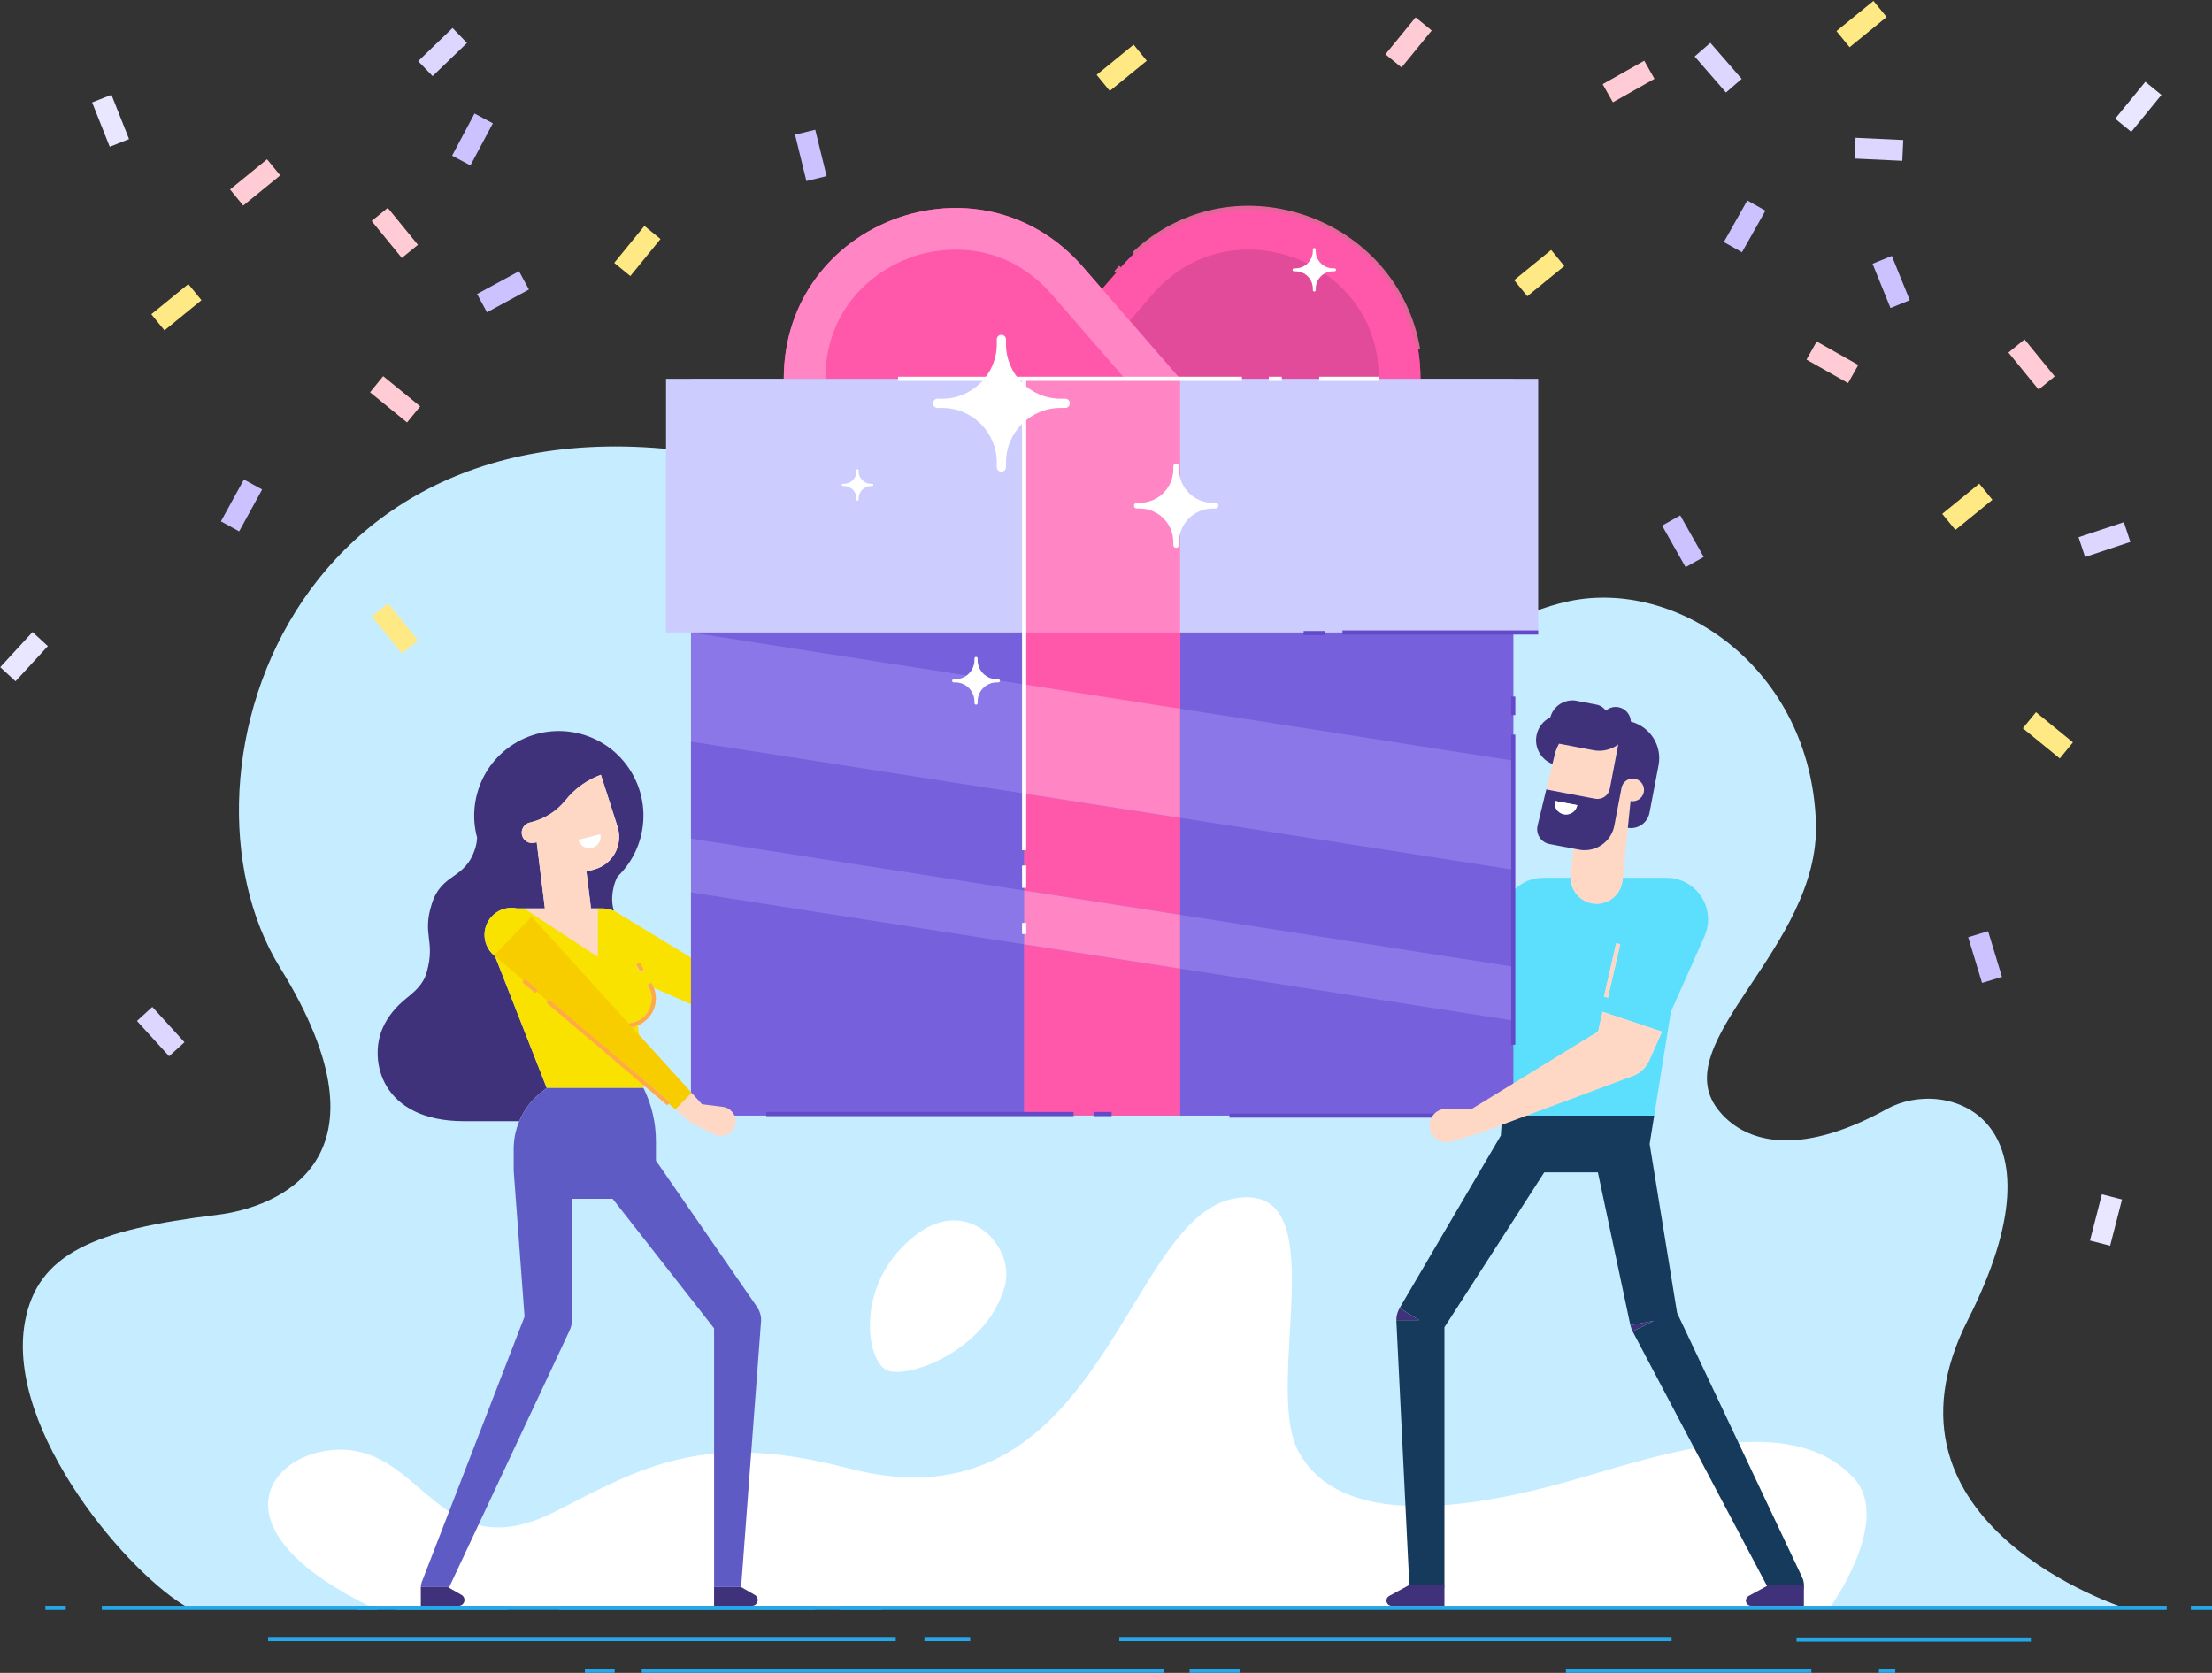 <?xml version="1.0" encoding="utf-8"?>
<!-- Generator: Adobe Illustrator 23.0.1, SVG Export Plug-In . SVG Version: 6.00 Build 0)  -->
<svg version="1.1" id="people" xmlns="http://www.w3.org/2000/svg" xmlns:xlink="http://www.w3.org/1999/xlink" x="0px" y="0px"
	 viewBox="0 0 500 378.167" enable-background="new 0 0 500 378.167" xml:space="preserve">
<rect x="0" y="0" width="500" height="378.167" fill="#333333" stroke="none"/>
<g>
	<path fill="#C5ECFF" d="M42.618,363.478c-12.85-6.886-41.485-39.862-36.983-64.631c2.821-15.516,15.792-20.851,43.437-24.214
		c13.526-1.645,41.208-12.283,14.231-55.879c-27.267-44.065,4.304-139.471,109.893-113.38
		c62.311,15.397,81.769,58.576,112.129,56.82c34.26-1.981,47.119-21.502,69.156-26.249c24.734-5.328,54.814,15.116,55.994,50.055
		c0.952,28.186-33.862,49.396-22.269,64.663c5.533,7.286,17.613,11.492,38.386,0c13.217-7.312,41.693,1.471,18.187,47.784
		c-23.506,46.313,35.416,65.031,35.416,65.031H42.618z"/>
	<path fill="#FFFFFF" d="M84.26,363.478c-34.433-16.681-24.788-32.753-11.529-35.338c22.879-4.461,25.082,27.737,52.931,13.482
		c19.579-10.022,33.465-18.256,66.118-9.692c57.015,14.954,62.174-55.989,86.906-60.933c23.938-4.785,6.585,41.824,14.824,57.142
		c5.861,10.897,21.645,17.478,59.358,7.195c19.517-5.322,51.173-17.514,66.189-1.164c8.79,9.57-5.448,29.307-5.448,29.307H84.26z"/>
	<path fill="#40327A" d="M122.407,246.86l1.178-0.915l-11.688-29.784c-0.277-0.215-0.542-0.451-0.786-0.72
		c-2.27-2.498-2.085-6.363,0.414-8.633c1.518-1.379,3.539-1.846,5.401-1.445h1.582h4.658l-1.853-14.966l0,0l-0.456,0.116
		c-1.258,0.32-2.537-0.441-2.857-1.7c-0.32-1.258,0.441-2.537,1.7-2.857l0.456-0.116l0,0c3.028-0.769,5.722-2.504,7.674-4.943l0,0
		c2.097-2.621,4.865-4.604,7.991-5.758l3.763,11.73c1.342,4.183-1.122,8.631-5.38,9.713l-1.652,0.42l0.957,7.727
		c0.026,0.214,0.035,0.425,0.035,0.636h1.545h1.136c0.035,0,0.068,0.005,0.103,0.005c0.118,0.002,0.237,0.009,0.356,0.018
		c0.096,0.007,0.191,0.015,0.286,0.027c0.095,0.012,0.189,0.027,0.284,0.043c0.118,0.02,0.235,0.042,0.35,0.069
		c0.034,0.008,0.067,0.011,0.101,0.02c0.045,0.011,0.086,0.028,0.13,0.04c0.122,0.033,0.243,0.07,0.363,0.11
		c0.078,0.027,0.155,0.055,0.231,0.084c0.108,0.042,0.214,0.086,0.318,0.133c0.004,0.002,0.008,0.003,0.013,0.005
		c-0.422-1.451-0.584-3.123-0.055-5.387c0.217-0.93,0.525-1.714,0.895-2.39c0.82-0.792,1.574-1.658,2.245-2.594c0,0,0,0,0.007-0.004
		c0.114-0.163,0.226-0.321,0.334-0.485c1.125-1.669,1.998-3.544,2.562-5.585c2.814-10.178-3.157-20.714-13.341-23.53
		c-10.178-2.814-20.714,3.158-23.528,13.336c-0.564,2.041-0.778,4.098-0.671,6.108c0.009,0.197,0.021,0.401,0.04,0.6
		c0.096,1.142,0.295,2.267,0.592,3.362c-0.025,0.771-0.164,1.608-0.457,2.523c-2.268,7.085-7.505,5.334-9.773,12.419
		c-2.268,7.085,0.85,8.245-1.131,15.409c-0.804,2.907-2.776,4.473-4.761,6.087c-1.981,1.62-4.013,3.786-5.279,6.735
		c-3.093,7.204-0.322,20.929,18.458,20.929h12.472C118.44,250.888,120.159,248.607,122.407,246.86z"/>
	<path fill="#FF95A9" d="M139.001,206.034c0.089,0.045,0.176,0.093,0.262,0.142C139.178,206.127,139.09,206.08,139.001,206.034z"/>
	<path fill="#FF95A9" d="M137.255,205.456c0.117,0.02,0.233,0.042,0.35,0.069C137.49,205.498,137.373,205.476,137.255,205.456z"/>
	<path fill="#FF95A9" d="M136.685,205.386c0.095,0.007,0.19,0.015,0.286,0.027C136.877,205.401,136.781,205.393,136.685,205.386z"/>
	<path fill="#FF95A9" d="M136.329,205.368c-0.035-0.001-0.068-0.005-0.103-0.005v0.006
		C136.26,205.369,136.294,205.368,136.329,205.368z"/>
	<path fill="#FF95A9" d="M138.43,205.779c0.108,0.042,0.214,0.086,0.318,0.133C138.644,205.865,138.538,205.821,138.43,205.779z"/>
	<path fill="#FF95A9" d="M137.837,205.585c0.123,0.034,0.244,0.07,0.363,0.11C138.08,205.654,137.959,205.618,137.837,205.585z"/>
	<path fill="#FF95A9" d="M194.716,236.938c-0.342-0.152-0.696-0.237-1.049-0.268l0.001-0.003l-5.62-0.494l-0.003,0.01
		c-0.972-0.084-1.933,0.436-2.351,1.378c-0.527,1.186,0.008,2.575,1.194,3.102l0,0l0,0l5.156,2.29
		c1.661,0.738,3.606-0.011,4.343-1.672C197.125,239.62,196.377,237.676,194.716,236.938z"/>
	<polygon fill="#F04F4F" points="161.411,358.765 161.411,358.776 161.411,358.776 	"/>
	<polygon fill="#F04F4F" points="167.522,358.776 167.522,358.777 167.522,358.776 	"/>
	<path fill="#F9E100" d="M138.43,205.779c-0.076-0.029-0.153-0.058-0.231-0.084c-0.119-0.04-0.24-0.077-0.363-0.11
		c-0.044-0.012-0.086-0.028-0.13-0.04c-0.034-0.008-0.067-0.012-0.101-0.02c-0.117-0.027-0.233-0.049-0.35-0.069
		c-0.095-0.016-0.19-0.032-0.284-0.043c-0.095-0.012-0.191-0.019-0.286-0.027c-0.119-0.009-0.238-0.016-0.356-0.018
		c-0.034-0.001-0.069,0.001-0.103,0.001v-0.006h-1.136v10.876l-16.581-10.876h-1.582c-1.862-0.401-3.883,0.066-5.401,1.445
		c-2.498,2.27-2.683,6.135-0.414,8.633c0.244,0.268,0.509,0.505,0.786,0.72l11.688,29.784h12.194h9.668v0v0
		c0-0.338-0.017-0.671-0.048-1.001l0.003,0l-1.195-13.161c-0.44,0.183-0.904,0.326-1.394,0.412c-0.38,0.066-0.764,0.1-1.146,0.1
		c-0.162,0-0.323-0.006-0.484-0.018l0.07-0.937c0.465,0.034,0.935,0.011,1.398-0.071c3.064-0.537,5.119-3.467,4.582-6.531
		c-0.119-0.679-0.356-1.318-0.702-1.9l-0.126-0.211l0.807-0.483l0.127,0.212c0.18,0.302,0.33,0.619,0.459,0.946l9.528,4.232
		c2.241,0.996,4.866-0.014,5.861-2.256c0.916-2.062,0.131-4.444-1.745-5.588l0.002-0.004l-22.024-13.421
		c-0.05-0.031-0.104-0.057-0.155-0.086c-0.086-0.049-0.174-0.097-0.262-0.142c-0.079-0.04-0.159-0.08-0.24-0.117
		c-0.004-0.002-0.008-0.003-0.013-0.005C138.644,205.865,138.538,205.821,138.43,205.779z M145.52,219.289l-0.809,0.479
		l-0.916-1.546l0.809-0.479L145.52,219.289z"/>
	<path fill="#FFAA45" d="M147.211,222.143l-0.807,0.483l0.126,0.211c0.347,0.582,0.583,1.221,0.702,1.9
		c0.537,3.064-1.519,5.994-4.582,6.531c-0.463,0.081-0.933,0.105-1.398,0.071l-0.07,0.937c0.161,0.012,0.322,0.018,0.484,0.018
		c0.382,0,0.766-0.034,1.146-0.1c0.489-0.086,0.954-0.228,1.394-0.412c2.778-1.158,4.493-4.123,3.952-7.209
		c-0.078-0.44-0.202-0.864-0.362-1.273c-0.128-0.326-0.278-0.643-0.459-0.946L147.211,222.143z"/>
	
		<rect x="144.187" y="217.857" transform="matrix(0.86 -0.51 0.51 0.86 -91.297 104.277)" fill="#FFAA45" width="0.94" height="1.797"/>
	<path fill="#40327A" d="M161.411,358.776L161.411,358.776L161.411,358.776l-0.001,4.231h8.563c0.724,0,1.31-0.587,1.31-1.31
		c0-0.469-0.251-0.902-0.657-1.136l-3.104-1.785l0,0H161.411z"/>
	<path fill="#5F5BC4" d="M167.522,358.776L167.522,358.776L167.522,358.776l4.47-59.623c0.03-0.223,0.05-0.45,0.051-0.681
		l0.002-0.026h-0.001c0-1.121-0.349-2.159-0.941-3.017l0.002-0.001l-22.84-33.066v-4.385c0-4.175-0.965-8.293-2.819-12.033v0h-9.668
		h-12.194l-1.178,0.915c-2.248,1.747-3.967,4.028-5.035,6.59c-0.818,1.961-1.256,4.086-1.256,6.265v4.702
		c0,0.167,0.013,0.33,0.025,0.494l-0.006,0l2.436,32.732l-23.248,60.03l0.003,0.001c-0.133,0.342-0.208,0.713-0.208,1.102
		c0,0,0,0,0,0v0h6.112l0.252,0.145l27.299-58.22l-0.006-0.002c0.321-0.685,0.506-1.446,0.506-2.252v0l0,0l0-27.449h9.199
		l22.933,29.284v58.483v0.011H167.522z"/>
	<path fill="#FFFFFF" d="M130.694,189.828c0.351,1.384,1.758,2.222,3.142,1.871c1.384-0.351,2.222-1.758,1.871-3.142
		L130.694,189.828z"/>
	<path fill="#40327A" d="M95.118,358.776L95.118,358.776v4.231h8.563c0.724,0,1.31-0.587,1.31-1.31c0-0.469-0.251-0.902-0.657-1.136
		l-2.852-1.64l-0.252-0.145H95.118z"/>
	<path fill="#FFD8C5" d="M135.09,216.238v-10.876h-1.545c0-0.21-0.009-0.422-0.035-0.636l-0.957-7.727l1.652-0.42
		c4.258-1.081,6.722-5.53,5.38-9.713l-3.763-11.73c-3.126,1.154-5.894,3.138-7.991,5.758l0,0c-1.952,2.439-4.646,4.174-7.674,4.943
		l0,0l-0.456,0.116c-1.258,0.319-2.019,1.599-1.7,2.857c0.32,1.258,1.599,2.019,2.857,1.7l0.456-0.116l0,0l1.853,14.966h-4.658
		L135.09,216.238z M133.836,191.699c-1.384,0.351-2.791-0.487-3.142-1.871l5.013-1.271
		C136.058,189.942,135.22,191.348,133.836,191.699z"/>
	<path fill="#163A5B" d="M407.372,356.614l0.004-0.002l-28.283-59.798l-6.207-38.214l1.028-6.41h-34.38l-0.277,4.487l-22.891,39.021
		l0.005,0.003l4.47,2.744h-5.214l0.03,0.603l2.909,59.257v0.001h7.935v-0.001l0-58.267l22.564-35.014h12.122l7.344,34.557l0.002,0
		l5.315-1.002l-4.808,2.4l-0.003,0.001l31.238,59.175l0.002-0.001c0.665,1.259,1.986,2.119,3.509,2.119
		c2.191,0,3.968-1.776,3.968-3.968C407.755,357.7,407.615,357.128,407.372,356.614z"/>
	<path fill="#7760DB" d="M318.566,358.306L318.566,358.306L318.566,358.306c0,2.191,1.776,3.967,3.968,3.967
		c2.191,0,3.968-1.776,3.968-3.968v-0.001v0.001H318.566z"/>
	<g>
		<path fill="#40327A" d="M320.841,298.446l-4.47-2.744c-0.473,0.806-0.749,1.742-0.749,2.744c0,0.204,0.013,0.405,0.035,0.603
			l-0.03-0.603H320.841z"/>
	</g>
	<g>
		<path fill="#40327A" d="M368.533,299.581c0.105,0.494,0.278,0.963,0.508,1.398l4.808-2.4L368.533,299.581z"/>
	</g>
	<path fill="#5BDFFD" d="M373.914,252.191l3.769-23.452l7.597-17.067l-0.004-0.001l-0.003-0.001c0,0,0,0,0-0.001
		c0.244-0.548,0.442-1.125,0.581-1.731c1.16-5.061-2.002-10.105-7.063-11.266c-0.705-0.162-1.409-0.231-2.102-0.232l0.001-0.006
		h-9.874l-0.06,0.592l0,0c-0.327,3.229-3.21,5.581-6.439,5.254c-3.03-0.307-5.288-2.864-5.285-5.846h-6.14c-0.001,0-0.001,0-0.002,0
		c-5.193,0-9.402,4.21-9.402,9.402c0,2.406,0.911,4.594,2.398,6.256l-2.351,38.099H373.914L373.914,252.191z M370.242,242.672
		c-3.018,1.853-6.967,0.908-8.82-2.111c-0.915-1.49-1.145-3.207-0.783-4.787l-0.003-0.001l2.376-10.361l-0.458-0.105l2.769-12.082
		l0.917,0.21l-2.769,12.082l-0.458-0.105l-0.76,3.315l13.432,4.488l-2.941,6.606l-0.003-0.001
		C372.233,240.962,371.388,241.968,370.242,242.672z"/>
	<polygon fill="#FF95A9" points="348.369,183.274 348.368,183.276 348.559,182.485 	"/>
	<path fill="#FFD8C5" d="M360.557,180.565c1.535,0.293,3.016-0.706,3.324-2.234l1.915-10.042c-1.56,1.159-3.577,1.694-5.633,1.303
		l-7.753-1.478c-0.428,0.751-0.762,1.571-0.974,2.452l-0.517,2.143l-1.388,5.754L360.557,180.565z"/>
	<path fill="#FFD8C5" d="M360.317,204.28c3.229,0.327,6.112-2.025,6.439-5.254l0,0l0.06-0.592l1.143-11.29l0.612-6.038l0.003-0.017
		l0.002,0c1.391,0.265,2.733-0.647,2.998-2.038l0,0c0.265-1.391-0.647-2.733-2.038-2.998c-1.391-0.265-2.733,0.647-2.998,2.038
		l-0.132,0.69l0,0l-1.498,7.86c-0.707,3.708-4.286,6.142-7.995,5.434l-1.242-0.237l-0.608,6.004v0
		c-0.02,0.199-0.03,0.396-0.03,0.592C355.029,201.415,357.286,203.973,360.317,204.28z"/>
	<path fill="#40327A" d="M364.907,186.639l1.498-7.86l0,0l0.132-0.69c0.265-1.391,1.608-2.303,2.998-2.038
		c1.391,0.265,2.303,1.608,2.038,2.998l0,0c-0.265,1.391-1.608,2.303-2.998,2.038l-0.002,0l-0.003,0.017l-0.612,6.038
		c2.281,0.379,4.46-1.127,4.895-3.411l0.877-4.597l0,0l1.172-6.147c0.85-4.457-1.933-8.755-6.269-9.867
		c-0.05-1.564-1.173-2.941-2.774-3.247c-1.068-0.204-2.114,0.116-2.877,0.776c-0.493-0.688-1.238-1.197-2.135-1.368l-0.42-0.08v0
		l-4.075-0.777c-0.002,0-0.004,0-0.006-0.001l-0.256-0.049c-0.397-0.076-0.79-0.076-1.167-0.016
		c-2.105,0.193-3.926,1.681-4.483,3.795c-1.57,0.772-2.774,2.241-3.127,4.092l0,0c-0.531,2.788,1.043,5.484,3.604,6.462l0.517-2.143
		c0.212-0.881,0.547-1.701,0.974-2.452l7.753,1.478c2.056,0.392,4.072-0.143,5.633-1.303l-1.915,10.042
		c-0.309,1.528-1.789,2.527-3.324,2.234l-11.027-2.102l-0.001,0l-0.97,4.023l-0.191,0.793l-0.81,3.361
		c-0.458,1.9,0.766,3.798,2.686,4.164l5.426,1.034l1.242,0.237C360.62,192.781,364.2,190.348,364.907,186.639z M351.445,181.048
		l5.08,0.967c-0.267,1.403-1.621,2.324-3.023,2.057C352.099,183.804,351.178,182.451,351.445,181.048z"/>
	<path fill="#FFFFFF" d="M353.502,184.071c1.403,0.267,2.756-0.654,3.023-2.057l-5.08-0.967
		C351.178,182.451,352.099,183.804,353.502,184.071z"/>
	<polygon fill="#FF95A9" points="385.276,211.67 385.276,211.669 385.273,211.668 385.273,211.669 	"/>
	<path fill="#FFD8C5" d="M375.685,233.215l-13.432-4.488l0.76-3.315l0.458,0.105l2.769-12.082l-0.917-0.21l-2.769,12.082
		l0.458,0.105l-2.376,10.361l0.003,0.001c-0.362,1.58-0.132,3.296,0.783,4.787c1.853,3.018,5.801,3.964,8.82,2.111
		c1.146-0.703,1.991-1.709,2.5-2.851l0.003,0.001L375.685,233.215z"/>
	<path fill="#E24B9A" d="M231.494,85.631l21.949-25.272c23.381-26.92,67.637-10.384,67.637,25.272v0H231.494z"/>
	<g>
		<path fill="#FF57AA" d="M321.081,85.629h-9.402c0-14.903-9.783-23.873-18.941-27.29c-9.153-3.422-22.42-3.07-32.194,8.185
			l-16.595,19.106l-5.355,6.168l-7.099-6.168l21.95-25.269C276.824,33.441,321.081,49.975,321.081,85.629z"/>
	</g>
	<g>
		<path fill="#E5659B" d="M320.072,78.997c-2.263-13.648-12.002-24.936-25.416-29.458c-13.543-4.567-27.756-1.514-38.017,8.165
			l-0.645-0.684c10.519-9.921,25.085-13.05,38.963-8.372C308.7,53.282,318.68,64.852,321,78.843L320.072,78.997z"/>
		
			<rect x="252.099" y="60.502" transform="matrix(0.655 -0.755 0.755 0.655 41.086 212.007)" fill="#E5659B" width="1.624" height="0.94"/>
	</g>
	<path fill="#FF57AA" d="M266.751,85.631l-21.949-25.272c-23.381-26.92-67.637-10.384-67.637,25.272v0H266.751z"/>
	<g>
		<path fill="#FF85C5" d="M177.164,85.629h9.402c0-14.903,9.783-23.873,18.941-27.29c9.153-3.422,22.42-3.07,32.194,8.185
			l16.595,19.106l5.354,6.168l7.099-6.168L244.8,60.36C221.421,33.441,177.164,49.975,177.164,85.629z"/>
	</g>
	<path fill="#FF95A9" d="M189.991,239.469c0.527-1.186-0.008-2.575-1.194-3.102c-1.186-0.527-2.575,0.008-3.102,1.194
		c-0.527,1.186,0.008,2.575,1.194,3.102C188.075,241.19,189.464,240.656,189.991,239.469z"/>
	<path fill="#FF95A9" d="M193.668,236.667l-0.001,0.003c0.353,0.031,0.707,0.117,1.049,0.268c1.661,0.738,2.41,2.682,1.672,4.343
		c-0.738,1.661-2.682,2.409-4.343,1.672l-5.156-2.29l1.16-4.491L193.668,236.667z"/>
	<path fill="#40327A" d="M314.569,363.008h11.932v-4.701h-7.94l-4.557,2.485c-0.379,0.207-0.615,0.604-0.615,1.036l0,0
		C313.389,362.479,313.917,363.008,314.569,363.008z"/>
	<path fill="#40327A" d="M395.823,363.008h11.932v-4.701h-7.94l-4.557,2.485c-0.379,0.207-0.615,0.604-0.615,1.036l0,0
		C394.643,362.479,395.171,363.008,395.823,363.008z"/>
	<rect x="156.192" y="85.631" fill="#8B77E8" width="185.861" height="166.56"/>
	<g>
		<rect x="252.995" y="370.062" fill="#24A8EA" width="124.854" height="0.94"/>
	</g>
	<g>
		<rect x="208.953" y="370.062" fill="#24A8EA" width="10.35" height="0.94"/>
	</g>
	<g>
		<rect x="268.893" y="377.226" fill="#24A8EA" width="11.336" height="0.94"/>
	</g>
	<g>
		<rect x="424.709" y="377.226" fill="#24A8EA" width="3.703" height="0.94"/>
	</g>
	<g>
		<rect x="353.962" y="377.226" fill="#24A8EA" width="55.484" height="0.94"/>
	</g>
	<g>
		<rect x="145.054" y="377.226" fill="#24A8EA" width="118.148" height="0.94"/>
	</g>
	<g>
		<rect x="132.204" y="377.226" fill="#24A8EA" width="6.738" height="0.94"/>
	</g>
	<g>
		<rect x="406.089" y="370.172" fill="#24A8EA" width="52.966" height="0.94"/>
	</g>
	<g>
		<rect x="60.603" y="370.062" fill="#24A8EA" width="141.876" height="0.94"/>
	</g>
	<rect x="495.22" y="363.008" fill="#24A8EA" width="4.78" height="0.94"/>
	<rect x="136.216" y="363.008" fill="#24A8EA" width="353.544" height="0.94"/>
	<rect x="23.02" y="363.008" fill="#24A8EA" width="113.196" height="0.94"/>
	<rect x="10.248" y="363.008" fill="#24A8EA" width="4.623" height="0.94"/>
	<g>
		<g>
			<rect x="126.334" y="363.009" fill="#24A8EA" width="57.921" height="0.94"/>
		</g>
		<g>
			<rect x="89.314" y="363.009" fill="#24A8EA" width="25.514" height="0.94"/>
		</g>
		<g>
			<rect x="80.617" y="363.008" fill="#24A8EA" width="4.706" height="0.94"/>
		</g>
		<g>
			<rect x="189.685" y="363.008" fill="#24A8EA" width="9.647" height="0.94"/>
		</g>
	</g>
	<path fill="#FFFFFF" d="M207.089,279.121c-14.156,10.803-11.375,28.813-6.47,30.692c4.905,1.879,22.443-4.562,26.514-19.05
		C229.573,282.078,218.99,270.038,207.089,279.121z"/>
	<rect x="150.55" y="85.631" fill="#CDCCFF" width="197.144" height="57.354"/>
	<polygon fill="#7760DB" points="156.192,142.985 342.052,171.948 342.052,142.985 	"/>
	<polygon fill="#7760DB" points="156.192,201.743 231.495,213.477 231.495,252.159 156.192,252.14 	"/>
	<polygon fill="#7760DB" points="342.053,230.703 342.053,252.192 266.749,252.173 266.749,218.968 	"/>
	<polygon fill="#7760DB" points="156.192,167.65 231.495,179.384 231.495,201.306 156.192,189.572 	"/>
	<polygon fill="#7760DB" points="342.053,196.61 342.053,218.536 266.749,206.802 266.749,184.875 	"/>
	<polygon fill="#FF57AA" points="266.749,184.875 266.749,206.802 231.495,201.306 231.495,179.384 	"/>
	<polygon fill="#FF85C5" points="266.749,85.629 266.749,184.875 231.495,179.384 231.495,85.629 	"/>
	<polygon fill="#FF57AA" points="266.749,218.968 266.749,252.173 231.495,252.159 231.495,213.477 	"/>
	<polygon fill="#FF85C5" points="266.749,206.802 266.749,218.968 231.495,213.477 231.495,201.306 	"/>
	<polygon fill="#FF95A9" points="231.495,252.159 266.749,252.173 266.749,252.192 231.495,252.192 	"/>
	<polygon fill="#FF57AA" points="266.749,142.983 266.749,160.213 231.495,154.717 231.495,142.983 	"/>
	<rect x="231.024" y="85.631" fill="#FFFFFF" width="0.94" height="106.565"/>
	<rect x="202.997" y="85.161" fill="#FFFFFF" width="77.726" height="0.94"/>
	<rect x="286.795" y="85.161" fill="#FFFFFF" width="2.938" height="0.94"/>
	<rect x="298.196" y="85.161" fill="#FFFFFF" width="13.398" height="0.94"/>
	<rect x="231.025" y="195.651" fill="#FFFFFF" width="0.94" height="5.054"/>
	<rect x="231.024" y="208.628" fill="#FFFFFF" width="0.94" height="2.517"/>
	<rect x="173.196" y="251.372" fill="#624AC9" width="69.481" height="0.94"/>
	<rect x="247.188" y="251.372" fill="#624AC9" width="4.074" height="0.94"/>
	<rect x="277.902" y="251.721" fill="#624AC9" width="51.086" height="0.94"/>
	<rect x="303.445" y="142.513" fill="#624AC9" width="44.249" height="0.94"/>
	<rect x="294.67" y="142.645" fill="#624AC9" width="4.819" height="0.94"/>
	<path fill="#FFD8C5" d="M363.537,231.742l-29.415,18.054l-0.001-0.002l-1.443,0.885l-5.776-0.016
		c-2.077-0.006-3.766,1.674-3.771,3.751c-0.005,2.077,1.674,3.766,3.751,3.771c0.367,0.001,0.72-0.053,1.056-0.15l0,0.003
		l6.318-1.826l0-0.002c0.068-0.02,0.134-0.043,0.199-0.067l0.002,0.003l0.001-0.001l0.001,0.002l1.787-0.666l2.639-0.985
		l30.242-11.275L363.537,231.742z"/>
	<rect x="341.582" y="166.059" fill="#624AC9" width="0.94" height="70.114"/>
	<rect x="341.582" y="157.467" fill="#624AC9" width="0.94" height="4.18"/>
	<g>
		<path fill="#7760DB" d="M92.728,146.128l-6.826-8.359L92.728,146.128z"/>
		
			<rect x="86.964" y="136.552" transform="matrix(0.775 -0.632 0.632 0.775 -69.647 88.492)" fill="#FFE985" width="4.701" height="10.792"/>
	</g>
	<g>
		<path fill="#7760DB" d="M462.467,86.309l-6.826-8.359L462.467,86.309z"/>
		
			<rect x="456.704" y="76.733" transform="matrix(0.775 -0.632 0.632 0.775 51.542 308.867)" fill="#FFCCD6" width="4.701" height="10.792"/>
	</g>
	<g>
		<path fill="#7760DB" d="M93.494,93.766l-8.359-6.826L93.494,93.766z"/>
		
			<rect x="86.964" y="84.957" transform="matrix(0.632 -0.775 0.775 0.632 -37.161 102.385)" fill="#FFCCD6" width="4.701" height="10.792"/>
	</g>
	<g>
		<path fill="#7760DB" d="M257.629,11.785l-8.359,6.826L257.629,11.785z"/>
		
			<rect x="248.054" y="12.847" transform="matrix(0.775 -0.632 0.632 0.775 47.519 163.725)" fill="#FFE985" width="10.792" height="4.701"/>
	</g>
	<g>
		<path fill="#7760DB" d="M351.987,58.129l-8.359,6.826L351.987,58.129z"/>
		
			<rect x="342.411" y="59.191" transform="matrix(0.775 -0.632 0.632 0.775 39.481 233.857)" fill="#FFE985" width="10.792" height="4.701"/>
	</g>
	<g>
		<path fill="#7760DB" d="M429.399,68.964l-4.052-10.003L429.399,68.964z"/>
		
			<rect x="425.023" y="58.567" transform="matrix(0.927 -0.376 0.376 0.927 7.253 165.146)" fill="#CCC2FF" width="4.701" height="10.792"/>
	</g>
	<g>
		<path fill="#7760DB" d="M382.888,126.917l-5.312-9.394L382.888,126.917z"/>
		
			<rect x="377.882" y="116.824" transform="matrix(0.871 -0.492 0.492 0.871 -10.909 202.986)" fill="#CCC2FF" width="4.701" height="10.792"/>
	</g>
	<g>
		<path fill="#7760DB" d="M391.748,19.27l-7.082-8.143L391.748,19.27z"/>
		
			<rect x="385.856" y="9.802" transform="matrix(0.755 -0.656 0.656 0.755 85.307 258.482)" fill="#DDD6FF" width="4.701" height="10.792"/>
	</g>
	<g>
		<path fill="#7760DB" d="M118.431,63.42l-9.487,5.145L118.431,63.42z"/>
		
			<rect x="108.292" y="63.642" transform="matrix(0.879 -0.477 0.477 0.879 -17.71 62.18)" fill="#CCC2FF" width="10.792" height="4.701"/>
	</g>
	<g>
		<path fill="#7760DB" d="M85.901,48.458l6.826,8.359L85.901,48.458z"/>
		
			<rect x="86.964" y="47.241" transform="matrix(0.774 -0.632 0.632 0.774 -13.158 68.361)" fill="#FFCCD6" width="4.701" height="10.792"/>
	</g>
	<g>
		<path fill="#7760DB" d="M430.175,34.059l-10.78-0.509L430.175,34.059z"/>
		
			<rect x="422.434" y="28.408" transform="matrix(0.047 -0.999 0.999 0.047 370.976 456.521)" fill="#DDD6FF" width="4.701" height="10.792"/>
	</g>
	<g>
		<path fill="#7760DB" d="M147.53,52.637l-6.826,8.359L147.53,52.637z"/>
		
			<rect x="138.72" y="54.466" transform="matrix(0.632 -0.775 0.775 0.632 8.959 132.516)" fill="#FFE985" width="10.792" height="4.701"/>
	</g>
	<g>
		<path fill="#7760DB" d="M321.979,5.234l-6.826,8.359L321.979,5.234z"/>
		
			<rect x="313.17" y="7.063" transform="matrix(0.632 -0.774 0.774 0.632 109.773 250.201)" fill="#FFCCD6" width="10.792" height="4.701"/>
	</g>
	<g>
		<path fill="#7760DB" d="M424.785,1.821l-8.359,6.826L424.785,1.821z"/>
		
			<rect x="415.209" y="2.883" transform="matrix(0.775 -0.632 0.632 0.775 91.502 267.202)" fill="#FFE985" width="10.792" height="4.701"/>
	</g>
	<g>
		<path fill="#7760DB" d="M467.413,169.472l-8.359-6.826L467.413,169.472z"/>
		
			<rect x="460.883" y="160.663" transform="matrix(0.632 -0.774 0.774 0.632 41.609 419.817)" fill="#FFE985" width="4.701" height="10.792"/>
	</g>
	<g>
		<path fill="#7760DB" d="M35.71,72.819l8.359-6.826L35.71,72.819z"/>
		
			<rect x="34.493" y="67.055" transform="matrix(0.775 -0.632 0.632 0.775 -34.906 40.874)" fill="#FFE985" width="10.792" height="4.701"/>
	</g>
	<g>
		<path fill="#7760DB" d="M57.155,109.578l-5.193,9.461L57.155,109.578z"/>
		
			<rect x="49.163" y="111.957" transform="matrix(0.481 -0.877 0.877 0.481 -71.898 107.125)" fill="#CCC2FF" width="10.792" height="4.701"/>
	</g>
	<g>
		<path fill="#7760DB" d="M409.534,79.473l9.394,5.312L409.534,79.473z"/>
		
			<rect x="411.881" y="76.733" transform="matrix(0.492 -0.871 0.871 0.492 138.857 402.289)" fill="#FFCCD6" width="4.701" height="10.792"/>
	</g>
	<g>
		<path fill="#7760DB" d="M104.31,36.25l5.076-9.524L104.31,36.25z"/>
		
			<rect x="101.451" y="29.138" transform="matrix(0.47 -0.882 0.882 0.47 28.807 110.972)" fill="#CCC2FF" width="10.792" height="4.701"/>
	</g>
	<g>
		<path fill="#7760DB" d="M487.021,19.717l-6.826,8.359L487.021,19.717z"/>
		
			<rect x="478.212" y="21.546" transform="matrix(0.632 -0.774 0.774 0.632 159.206 383.356)" fill="#E9E6FF" width="10.792" height="4.701"/>
	</g>
	<g>
		<path fill="#7760DB" d="M182.047,29.955l2.565,10.483L182.047,29.955z"/>
		
			<rect x="180.979" y="29.8" transform="matrix(0.971 -0.238 0.238 0.971 -3.112 44.586)" fill="#CCC2FF" width="4.701" height="10.792"/>
	</g>
	<g>
		<path fill="#7760DB" d="M32.619,229.229l7.27,7.976L32.619,229.229z"/>
		
			<rect x="33.903" y="227.821" transform="matrix(0.739 -0.674 0.674 0.739 -147.651 85.287)" fill="#DDD6FF" width="4.701" height="10.792"/>
	</g>
	<g>
		<path fill="#7760DB" d="M477.092,270.66l-2.683,10.453L477.092,270.66z"/>
		
			<rect x="470.355" y="273.536" transform="matrix(0.249 -0.969 0.969 0.249 90.243 668.106)" fill="#E9E6FF" width="10.792" height="4.701"/>
	</g>
	<g>
		<path fill="#7760DB" d="M480.873,120.523l-10.244,3.395L480.873,120.523z"/>
		
			<rect x="470.355" y="119.87" transform="matrix(0.949 -0.315 0.315 0.949 -14.296 155.854)" fill="#DDD6FF" width="10.792" height="4.701"/>
	</g>
	<g>
		<path fill="#7760DB" d="M23.02,22.295l3.984,10.03L23.02,22.295z"/>
		
			<rect x="22.661" y="21.914" transform="matrix(0.929 -0.369 0.369 0.929 -8.315 11.162)" fill="#E9E6FF" width="4.701" height="10.792"/>
	</g>
	<g>
		<path fill="#7760DB" d="M96.168,15.529l7.772-7.487L96.168,15.529z"/>
		
			<rect x="94.658" y="9.434" transform="matrix(0.72 -0.694 0.694 0.72 19.823 72.716)" fill="#DDD6FF" width="10.792" height="4.701"/>
	</g>
	<g>
		<path fill="#7760DB" d="M397.06,46.685l-5.312,9.394L397.06,46.685z"/>
		
			<rect x="389.008" y="49.032" transform="matrix(0.492 -0.871 0.871 0.492 155.557 369.419)" fill="#CCC2FF" width="10.792" height="4.701"/>
	</g>
	<g>
		<path fill="#7760DB" d="M450.303,221.402l-3.132-10.328L450.303,221.402z"/>
		
			<rect x="446.386" y="210.842" transform="matrix(0.957 -0.29 0.29 0.957 -43.444 139.547)" fill="#CCC2FF" width="4.701" height="10.792"/>
	</g>
	<g>
		<path fill="#7760DB" d="M1.729,152.462l7.31-7.94L1.729,152.462z"/>
		
			<rect x="-0.012" y="146.142" transform="matrix(0.677 -0.736 0.736 0.677 -107.505 51.875)" fill="#E9E6FF" width="10.792" height="4.701"/>
	</g>
	<g>
		<path fill="#7760DB" d="M448.737,110.895l-8.359,6.826L448.737,110.895z"/>
		
			<rect x="439.161" y="111.957" transform="matrix(0.775 -0.632 0.632 0.775 27.918 306.945)" fill="#FFE985" width="10.792" height="4.701"/>
	</g>
	<g>
		<path fill="#7760DB" d="M61.845,37.783l-8.359,6.826L61.845,37.783z"/>
		
			<rect x="52.269" y="38.846" transform="matrix(0.775 -0.632 0.632 0.775 -13.057 45.758)" fill="#FFCCD6" width="10.792" height="4.701"/>
	</g>
	<g>
		<path fill="#7760DB" d="M363.242,21.003l9.394-5.312L363.242,21.003z"/>
		
			<rect x="362.543" y="15.997" transform="matrix(0.871 -0.492 0.492 0.871 38.621 183.47)" fill="#FFCCD6" width="10.792" height="4.701"/>
	</g>
	<g>
		<path fill="#FFFFFF" d="M197.412,109.622c0,0.132-0.107,0.24-0.24,0.24h-0.24c-1.574,0-2.849,1.275-2.849,2.849v0.24
			c0,0.132-0.107,0.24-0.24,0.24c-0.132,0-0.24-0.107-0.24-0.24v-0.24c0-1.574-1.275-2.849-2.849-2.849h-0.24
			c-0.132,0-0.24-0.107-0.24-0.24c0-0.132,0.107-0.24,0.24-0.24h0.24c1.574,0,2.849-1.276,2.849-2.849v-0.24
			c0-0.132,0.107-0.24,0.24-0.24c0.133,0,0.24,0.108,0.24,0.24v0.24c0,0.787,0.319,1.499,0.834,2.015
			c0.516,0.516,1.228,0.834,2.015,0.834h0.24C197.305,109.382,197.412,109.49,197.412,109.622z"/>
	</g>
	<g>
		<path fill="#FFFFFF" d="M226.032,153.899c0,0.201-0.163,0.363-0.363,0.363h-0.363c-2.384,0-4.316,1.932-4.316,4.316v0.363
			c0,0.201-0.163,0.363-0.364,0.363c-0.201,0-0.363-0.163-0.363-0.363v-0.363c0-2.384-1.932-4.316-4.316-4.316h-0.363
			c-0.201,0-0.363-0.163-0.363-0.363c0-0.201,0.162-0.363,0.363-0.363h0.363c2.384,0,4.316-1.933,4.316-4.316v-0.363
			c0-0.201,0.162-0.364,0.363-0.364c0.201,0,0.364,0.163,0.364,0.364v0.363c0,1.192,0.483,2.271,1.264,3.052
			c0.781,0.781,1.861,1.264,3.052,1.264h0.363C225.87,153.536,226.032,153.698,226.032,153.899z"/>
	</g>
	<g>
		<path fill="#FFFFFF" d="M301.996,60.997c0,0.182-0.148,0.33-0.33,0.33h-0.33c-2.169,0-3.926,1.757-3.926,3.926v0.33
			c0,0.182-0.148,0.33-0.331,0.33c-0.182,0-0.33-0.148-0.33-0.33v-0.33c0-2.169-1.757-3.926-3.926-3.926h-0.33
			c-0.182,0-0.33-0.148-0.33-0.33c0-0.182,0.148-0.33,0.33-0.33h0.33c2.169,0,3.926-1.758,3.926-3.926v-0.33
			c0-0.182,0.148-0.331,0.33-0.331c0.183,0,0.331,0.149,0.331,0.331v0.33c0,1.084,0.439,2.066,1.15,2.776
			c0.71,0.71,1.692,1.15,2.776,1.15h0.33C301.848,60.667,301.996,60.815,301.996,60.997z"/>
	</g>
	<g>
		<path fill="#FFFFFF" d="M275.407,114.309c0,0.354-0.287,0.641-0.641,0.641h-0.641c-4.21,0-7.622,3.411-7.622,7.622v0.641
			c0,0.354-0.287,0.641-0.643,0.641c-0.354,0-0.641-0.287-0.641-0.641v-0.641c0-4.21-3.411-7.622-7.622-7.622h-0.641
			c-0.354,0-0.641-0.287-0.641-0.641c0-0.354,0.287-0.641,0.641-0.641h0.641c4.21,0,7.622-3.413,7.622-7.622v-0.641
			c0-0.354,0.287-0.643,0.641-0.643c0.356,0,0.643,0.289,0.643,0.643v0.641c0,2.104,0.852,4.01,2.232,5.39
			c1.379,1.379,3.286,2.232,5.39,2.232h0.641C275.12,113.668,275.407,113.955,275.407,114.309z"/>
	</g>
	<g>
		<path fill="#FFFFFF" d="M241.828,91.171c0,0.574-0.465,1.039-1.039,1.039h-1.039c-6.825,0-12.355,5.53-12.355,12.355v1.039
			c0,0.574-0.465,1.039-1.042,1.039c-0.574,0-1.039-0.465-1.039-1.039v-1.039c0-6.825-5.53-12.355-12.355-12.355h-1.039
			c-0.574,0-1.039-0.465-1.039-1.039c0-0.574,0.465-1.039,1.039-1.039h1.039c6.825,0,12.355-5.533,12.355-12.355v-1.039
			c0-0.574,0.465-1.042,1.039-1.042c0.577,0,1.042,0.468,1.042,1.042v1.039c0,3.411,1.382,6.501,3.618,8.737
			c2.236,2.236,5.326,3.618,8.737,3.618h1.039C241.363,90.132,241.828,90.597,241.828,91.171z"/>
	</g>
	<path fill="#FFD8C5" d="M163.414,250.225l-4.737-0.605l-2.361-2.599l-3.65,3.782l3.334,2.832l0.003-0.003
		c0.145,0.123,0.308,0.223,0.482,0.308l-0.003,0.01l5.061,2.492l0.001-0.003c0.318,0.157,0.665,0.267,1.036,0.314
		c1.803,0.23,3.451-1.044,3.682-2.847C166.491,252.104,165.217,250.456,163.414,250.225z"/>
	<polygon fill="#FF95A9" points="139.38,228.379 137.509,226.319 137.509,226.32 	"/>
	<polygon fill="#F7CD00" points="156.318,247.019 139.38,228.379 137.509,226.32 137.509,226.319 137.509,226.315 120.157,207.224 
		111.685,215.996 118.342,221.649 118.646,221.29 121.574,223.778 121.27,224.135 123.84,226.317 124.144,225.96 151.447,249.152 
		151.143,249.51 152.665,250.804 152.666,250.803 156.316,247.021 	"/>
	<polygon fill="#FFAA45" points="151.447,249.152 124.144,225.96 123.84,226.317 123.535,226.677 150.838,249.868 151.143,249.51 	
		"/>
	<polygon fill="#FFAA45" points="118.646,221.29 118.342,221.649 118.037,222.007 120.965,224.494 121.27,224.135 121.574,223.778 	
		"/>
</g>
</svg>
